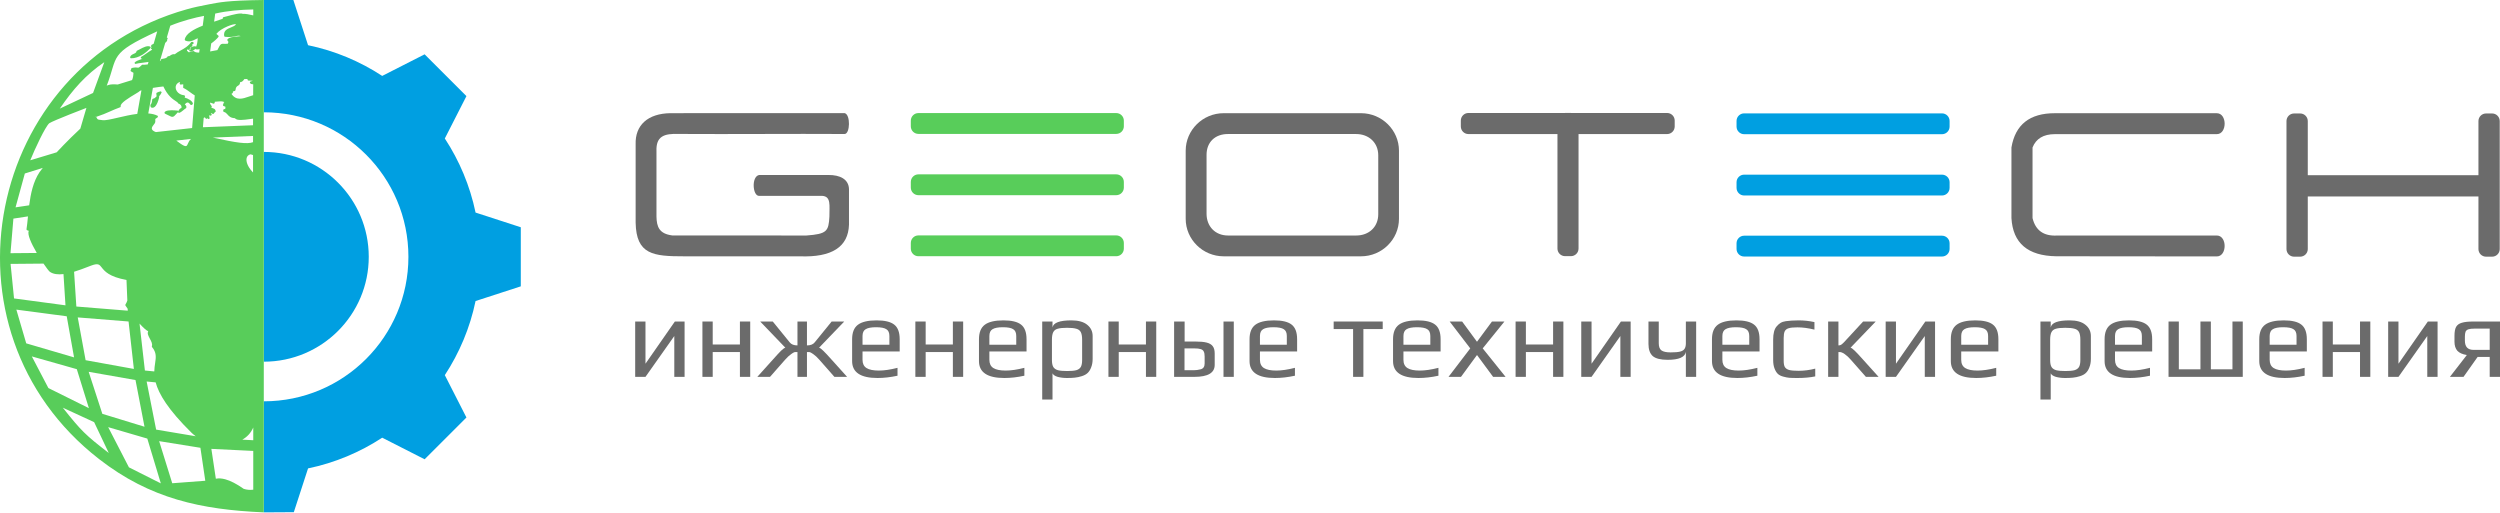 <?xml version="1.0" encoding="UTF-8"?> <svg xmlns="http://www.w3.org/2000/svg" width="1350" height="277" viewBox="0 0 1350 277" fill="none"><path fill-rule="evenodd" clip-rule="evenodd" d="M142.445 82.035C173.751 82.035 199.128 107.393 199.128 138.674C199.128 169.954 173.751 195.312 142.445 195.312V82.035ZM240.203 202.568L251.872 225.451L229.293 248.011L206.392 236.354C194.398 244.211 180.867 249.923 166.348 252.939L158.663 276.577L142.445 276.676V216.71C185.581 216.71 220.543 181.774 220.543 138.674C220.543 95.573 185.581 60.638 142.445 60.638V0H158.412L166.348 24.408C180.867 27.424 194.398 33.136 206.392 40.993L229.293 29.336L251.872 51.896L240.203 74.78C248.066 86.764 253.784 100.283 256.804 114.788L281.231 122.721V154.626L256.804 162.559C253.784 177.067 248.066 190.582 240.203 202.568Z" fill="#009FE1"></path><path fill-rule="evenodd" clip-rule="evenodd" d="M109.989 63.681L109.577 68.708L136.636 67.63L136.652 64.071C136.18 64.134 135.704 64.2 135.231 64.266C131.532 64.78 127.945 65.278 126.834 63.822C124.479 63.71 123.631 62.737 122.834 61.81C122.312 61.21 121.807 60.628 120.822 60.419L120.517 60.011L120.574 59.295L120.929 58.941L121.621 58.885L121.701 58.152L121.782 57.728C121.598 57.548 121.372 57.472 121.093 57.384L120.553 57.19L120.372 56.629C120.596 56.269 120.648 56.031 120.681 55.857C120.751 55.524 120.791 55.319 121.161 55.097C119.861 54.584 118.756 54.696 117.49 54.822L115.997 54.94L115.885 55.714L115.383 56.025L113.483 55.394C113.342 56 113.586 56.323 113.929 56.772L114.383 57.403L114.246 57.948C114.143 58.004 114.051 58.031 113.963 58.041C114.393 58.25 114.737 58.38 115.016 58.484C115.935 58.831 116.283 58.962 116.502 60.216L116.03 60.656C115.931 60.632 115.97 60.498 115.952 60.555C115.883 60.764 115.769 61.104 115.275 61.522L114.749 61.495C114.362 61.09 114.244 61.064 113.762 61.073L113.884 61.197C114.064 61.355 114.234 61.511 114.352 61.953L113.988 62.437C113.307 62.453 113.199 62.395 112.922 62.244L112.872 62.217L113.242 63.946L112.622 64.324L111.965 63.79L111.907 64.024L111.254 64.196C110.997 63.925 110.879 63.745 110.767 63.569L110.614 63.346L110.391 63.453C110.306 63.514 110.203 63.59 109.989 63.681ZM136.708 51.41L136.734 45.525L136.717 45.523C135.97 45.473 135.216 45.416 134.887 44.579L135.138 44.07L135.457 43.977C135.825 43.87 136.216 43.757 136.541 43.608C136.179 43.567 135.759 43.557 135.335 43.55C134.866 43.542 134.385 43.53 133.943 43.482L133.606 43.037L133.705 42.656L131.926 42.69C131.646 43.137 131.365 43.538 130.99 43.849C130.628 44.15 130.195 44.352 129.629 44.413C129.616 45.618 129.08 45.945 128.467 46.31C127.923 46.636 127.291 47.015 127.161 48.733L126.855 49.081C125.779 49.306 125.772 49.424 125.779 49.548C125.803 49.902 125.828 50.294 124.978 50.697C127.583 54.534 131.087 53.315 134.409 52.156C135.187 51.884 135.956 51.616 136.708 51.41ZM85.674 52.035L85.715 51.85L85.765 51.97L85.674 52.035ZM90.074 20.274C90.213 20.328 90.347 20.396 90.475 20.478L90.531 21.082L90.19 21.405C90.41 21.808 90.186 22.109 90.074 22.226C89.928 22.561 89.624 22.852 89.24 23.109L86.324 33.028C86.655 32.837 86.858 32.656 86.871 32.501L86.854 32.428L87.137 31.876L87.721 31.779C88.871 31.596 90.208 31.383 90.552 30.404L91.219 30.296C91.304 30.404 91.562 30.234 91.899 30.009C92.517 29.597 93.309 29.075 94.377 29.293C95.308 28.5 96.42 27.881 97.587 27.237C99.555 26.149 101.689 24.961 103.204 22.76L103.531 22.593L103.716 22.599C103.863 22.601 103.939 22.604 104.046 22.637L104.539 22.914L104.521 23.58C104.084 23.817 103.852 23.957 103.8 24.065C103.763 24.14 103.819 24.319 103.941 24.648L103.655 25.16C102.619 25.363 102.571 25.855 102.544 26.174C102.53 26.344 102.513 26.489 102.439 26.629C102.252 26.975 101.931 27.053 101.101 26.665L100.928 27.37L101.089 27.49C101.283 27.637 101.571 27.855 101.971 28.271L104.351 27.534L104.775 27.678C105.15 28.199 106.198 28.398 107.553 28.408L107.799 26.549C107.058 26.7 106.349 26.738 105.701 26.631L105.551 26.276C105.266 26.611 104.885 26.946 104.471 27.209C103.751 27.668 102.908 27.933 102.252 27.654L102.215 26.963C102.424 26.847 102.709 26.791 102.999 26.764C102.869 26.586 102.797 26.383 102.797 25.936L103.045 25.578L103.299 25.479C104.055 25.174 105.229 24.708 105.851 25.185L105.872 25.27C106.153 24.661 106.35 23.966 106.487 23.25C106.653 22.382 106.739 21.478 106.783 20.648C106.363 20.809 105.93 21.031 105.487 21.254C103.912 22.057 102.211 22.918 99.967 21.852L99.75 21.453C100.172 18.238 104.623 15.777 109.476 13.864L110.175 8.575C105.442 9.439 98.442 11.239 91.951 13.89L90.074 20.274ZM80.194 33.449C79.313 33.588 78.328 33.713 77.362 33.836C75.547 34.066 73.787 34.291 73.028 34.525L72.591 33.952C73.142 33.08 74.673 32.538 75.96 32.081L76.853 31.755L76.778 31.712C76.656 31.7 76.474 31.683 76.077 31.501L76.05 30.814C77.371 30.071 78.246 29.442 79.113 28.822C79.961 28.216 80.81 27.608 82.058 26.895L82.14 26.602C81.974 26.553 81.825 26.52 81.731 26.5L81.611 26.471L81.518 25.759L82.004 25.493L81.545 25.184C81.634 24.838 81.646 24.909 81.624 24.592L81.876 24.206C82.254 24.064 82.622 23.856 82.988 23.623L84.894 16.916C58.447 29.09 63.919 30.099 57.635 46.284C57.837 46.164 58.035 46.068 58.23 45.997C59.877 45.402 61.734 45.492 63.563 45.637L71.313 43.243C71.737 42.296 72.004 41.021 72.066 39.308L70.654 38.494L70.489 38.022C70.646 37.623 70.724 37.532 70.774 37.48C70.785 37.466 70.758 37.497 70.875 37.01L71.161 36.723C72.962 36.3 73.767 36.429 74.295 36.512C74.856 36.603 75.007 36.625 76.654 35.024L77.033 34.931C77.383 35.036 78.473 34.971 79.815 34.782L80.194 33.449ZM76.909 29.562C75.067 30.694 72.918 31.524 70.615 31.482L70.242 31.037C70.424 29.88 71.349 29.463 72.246 29.063C72.953 28.748 73.649 28.434 73.697 27.718L73.945 27.386C74.33 27.239 74.876 26.945 75.479 26.619C77.337 25.615 79.777 24.303 81.291 25.292L81.359 25.882C80.264 27.028 78.73 28.444 76.909 29.562ZM91.198 62.395C90.662 62.118 89.966 61.758 89.037 61.344L88.811 60.955L88.82 60.876C88.926 60.179 89.781 59.819 90.901 59.664C91.884 59.526 93.101 59.526 94.125 59.574C94.955 59.612 95.674 59.686 96.037 59.74L96.201 60.204C96.356 59.657 96.586 59.399 96.926 59.022L97.269 58.629L97.536 58.498C97.718 58.489 97.854 58.409 97.934 58.295C98.012 58.182 98.058 58.024 98.058 57.852C98.058 57.654 98.008 57.426 97.906 57.2C97.666 56.679 97.143 56.159 96.311 55.894L96.046 55.572C96.017 55.319 95.592 55.04 94.933 54.617C93.355 53.597 90.619 51.834 88.21 46.689C87.119 46.788 84.882 47.081 82.565 47.461L80.068 61.262C81.995 61.4 83.755 61.8 85.221 62.578L85.266 63.231L83.847 64.258L83.859 64.684C83.906 66.016 83.912 66.27 82.951 67.398C81.706 68.861 81.773 69.801 82.546 70.459C82.936 70.792 83.492 71.075 84.149 71.325L103.737 69.145L105.168 51.511C104.287 50.996 103.464 50.391 102.639 49.783C101.494 48.942 100.336 48.09 99.036 47.496L98.845 46.99C99.036 46.56 99.003 46.424 98.974 46.303C98.926 46.109 98.879 45.921 98.998 45.575C98.731 45.513 98.533 45.55 98.305 45.593C98.069 45.639 97.794 45.689 97.409 45.683L97.03 45.294C97.034 44.915 97.128 44.571 97.248 44.236C96.184 44.575 95.492 45.182 95.139 45.902C94.898 46.401 94.811 46.964 94.869 47.529C94.927 48.102 95.139 48.686 95.484 49.221C96.244 50.391 97.666 51.329 99.611 51.471L99.949 51.972L99.808 52.356C99.766 52.465 99.74 52.527 99.732 52.697C100.638 52.928 101.656 53.378 102.476 53.918C103.324 54.477 103.987 55.16 104.165 55.843L104.073 56.205C103.782 56.54 103.904 56.474 103.511 56.65L103.318 56.697L102.916 56.607L102.683 56.329C102.503 56.099 102.252 55.78 101.954 55.569C101.465 55.222 100.75 55.158 99.781 56.408L100.015 56.615C100.402 56.929 100.709 57.182 100.638 58.134L100.425 58.449C100.017 58.653 99.552 59.044 99.071 59.448C98.322 60.077 97.516 60.756 96.6 61.009L96.118 60.568L96.126 60.532L95.377 61.352C94.354 62.48 93.882 63.004 93.232 63.087C92.688 63.157 92.16 62.89 91.198 62.395ZM76.379 48.752C75.854 48.915 75.511 49.066 75.429 49.193C75.276 49.433 74.412 49.954 73.221 50.662C70.114 52.514 64.598 55.804 65.225 57.372L65 57.877C62.497 58.806 60.84 59.541 59.266 60.243C57.232 61.148 55.312 62.002 51.853 63.145L51.431 63.014L51.378 63.188C51.454 63.154 51.527 63.123 51.598 63.097L52.093 63.324C52.556 64.561 52.946 64.604 53.978 64.709C54.335 64.743 54.759 64.788 55.27 64.875C56.793 65.136 59.962 64.401 63.741 63.523C66.955 62.775 70.606 61.928 74.13 61.494L76.379 48.752ZM113.472 27.791C114.912 27.548 116.215 27.285 117.09 27.109L117.371 27.053C118.429 25.006 118.847 24.205 119.408 23.862C119.816 23.616 120.195 23.634 120.813 23.661C121.315 23.682 122.008 23.715 123.019 23.601C123.425 22.632 123.384 22.58 123.272 22.467C123.117 22.316 122.918 22.113 122.742 21.662L122.802 21.278C123.773 20.107 125.954 19.902 128.003 19.712C128.699 19.648 129.384 19.584 129.984 19.486C128.933 19.137 128.109 19.323 127.058 19.558C125.753 19.849 124.121 20.215 121.397 19.847L121.068 19.528C120.574 16.5 122.643 15.655 124.696 14.821C125.824 14.36 126.952 13.9 127.498 13.056C126.648 12.917 124.766 13.426 122.781 14.273C120.499 15.246 118.125 16.67 117.032 18.079L116.858 18.319L117.988 19.308L118.04 19.832C117.308 20.79 115.82 22.189 114.05 23.471L113.472 27.791ZM115.625 11.699L116.438 11.433C117.964 10.936 119.327 10.489 120.354 10.098L120.244 9.792L120.534 9.307C121.024 9.204 121.784 8.997 122.674 8.755C125.584 7.97 129.864 6.809 131.185 7.501L131.439 7.476C132.4 7.425 134.606 7.758 136.764 8.309L136.765 5.108C129.719 5.251 123.03 5.785 116.208 7.335L115.625 11.699ZM85.02 55.474C84.279 57.213 83.159 58.691 81.593 58.024L81.371 57.763C81.102 56.691 81.224 56.549 81.505 56.226C81.7 56 82.031 55.621 82.23 53.622L82.617 53.274C83.364 53.283 84.012 52.594 84.484 52.09L84.577 51.993L84.403 50.482L84.62 50.089L84.9 49.956C85.478 49.681 85.986 49.433 86.899 49.321L87.303 49.843C87.181 50.155 86.978 50.546 86.746 50.917C86.533 51.26 86.284 51.596 86.044 51.848L85.931 51.742C85.976 52.038 85.984 52.434 85.865 52.896C85.682 53.632 85.397 54.59 85.02 55.474ZM116.556 258.51C118.052 258.201 119.749 258.304 121.645 258.818C124.501 259.595 127.828 261.319 131.613 263.983C133.277 264.506 134.96 264.663 136.651 264.444L136.761 264.429L136.758 243.499L114.136 242.395L116.556 258.51ZM93.008 260.954L110.852 259.604L108.219 241.804L85.941 238.221L93.008 260.954ZM136.64 83.727C135.849 83.426 135.29 83.352 135.146 83.337C134.579 83.507 134.125 83.792 133.797 84.16C133.242 84.786 133.008 85.688 133.109 86.746C133.213 87.855 133.681 89.136 134.511 90.463C135.062 91.343 135.771 92.242 136.638 93.128L136.64 83.727ZM136.757 230.841C135.436 233.921 133.366 235.993 130.836 237.417L136.757 237.72V230.841ZM105.688 235.576L105.365 235.321C104.684 234.787 104.001 234.245 103.471 233.724C90.592 221.065 85.702 212.629 84.055 206.481L79.186 206.014L84.31 231.985L105.688 235.576ZM83.317 200.571C83.349 198.924 83.564 197.467 83.763 196.121C84.231 192.942 84.608 190.398 82.054 187.352L81.992 186.96C82.47 185.783 81.675 184.292 80.93 182.898C80.129 181.397 79.38 179.991 80.044 178.895C78.935 178.4 77.306 176.879 75.586 174.989L75.353 174.73L78.242 200.076L83.317 200.571ZM68.942 166.743C68.39 165.975 67.959 165.343 67.701 164.922L67.706 164.513C68.153 163.811 68.499 163.065 68.761 162.287L68.306 151.178C58.848 149.467 56.422 146.368 54.864 144.372C53.666 142.839 53.03 142.029 49.342 143.375L47.154 144.207C45.106 144.999 42.601 145.967 40.002 146.744L41.225 165.521L68.985 167.766L68.942 166.743ZM34.281 148.003C31.465 148.337 28.863 148.107 26.971 146.812L26.88 146.744C26.342 146.301 25.041 144.611 23.502 142.348L5.711 142.507L7.582 161.154L35.355 164.877L34.281 148.003ZM19.867 136.599L19.731 136.365C16.945 131.575 14.646 126.564 15.528 124.751C15.296 124.402 15.043 124.46 14.575 124.335L14.294 123.903C14.61 121.932 14.838 119.616 15.078 117.135L15.106 116.849L7.234 118.051L5.663 136.725L19.867 136.599ZM15.756 110.869C16.557 104.623 17.944 98.059 21.346 92.967C21.731 92.392 22.335 91.604 23.111 90.656L13.41 93.689L8.396 111.973L15.756 110.869ZM30.585 82.258C33.05 79.626 35.749 76.843 38.385 74.238C40.101 72.541 41.793 70.917 43.381 69.457L46.662 58.258C46.662 58.258 28.794 65.098 26.592 66.562C24.404 68.474 18.825 80.429 16.343 86.561L30.585 82.258ZM95.204 75.918C99.209 79.014 100.353 79.291 100.928 78.579C101.122 78.34 101.288 77.968 101.472 77.556C101.827 76.757 102.253 75.802 103.149 75.014L95.204 75.918ZM114.943 74.297C127.799 77.143 133.435 77.946 136.641 76.778L136.642 73.415L114.943 74.297ZM113.064 2.291C118.237 1.355 122.128 0.254 142.446 0V12.47V12.684V13.762V41.996V44.555V45.345V52.02V63.407V71.144V85.164V97.609V222.483V262.962V274.701V276.676C108.646 275.215 81.098 269.343 53.509 247.911C-36.66 177.862 -7.525 35.516 100.87 5.025C104.887 3.897 107.389 3.401 113.064 2.291ZM50.251 50.194L56.328 33.558C46.349 40.339 39.408 48.226 32.278 58.655L50.251 50.194ZM69.422 173.604L41.98 171.403L46.23 194.507L72.287 199.223L69.422 173.604ZM36.03 170.794L8.83 167.197L14.165 185.412L39.987 192.983L36.03 170.794ZM73.171 205.224L47.881 200.774L55.258 223.466L78.033 230.439L73.171 205.224ZM41.474 199.352L17.185 192.464L26.125 209.543L48.001 220.403L41.474 199.352ZM79.546 236.834L58.416 230.662L69.611 252.351L86.843 261.025L79.546 236.834ZM50.836 227.963L33.921 220.153C43.824 232.635 46.103 234.891 58.739 244.614L50.836 227.963Z" fill="#58CD5A"></path><path fill-rule="evenodd" clip-rule="evenodd" d="M495.93 61.059H602.784C605.038 61.059 606.878 62.899 606.878 65.153V68.212C606.878 70.467 605.038 72.308 602.784 72.308H495.93C493.677 72.308 491.836 70.467 491.836 68.212V65.153C491.836 62.899 493.677 61.059 495.93 61.059ZM495.93 94.151H602.784C605.038 94.151 606.878 95.992 606.878 98.247V101.306C606.878 103.56 605.038 105.4 602.784 105.4H495.93C493.677 105.4 491.836 103.56 491.836 101.306V98.247C491.836 95.992 493.677 94.151 495.93 94.151ZM495.93 127.115H602.784C605.038 127.115 606.878 128.956 606.878 131.209V134.269C606.878 136.522 605.038 138.364 602.784 138.364H495.93C493.677 138.364 491.836 136.522 491.836 134.269V131.209C491.836 128.956 493.677 127.115 495.93 127.115Z" fill="#58CD5A"></path><path fill-rule="evenodd" clip-rule="evenodd" d="M660.782 61.124H734.935C746.215 61.124 755.444 70.234 755.444 81.368V118.164C755.444 129.298 746.215 138.408 734.935 138.408H660.782C649.502 138.408 640.273 129.298 640.273 118.164V81.368C640.273 70.234 649.502 61.124 660.782 61.124ZM663.037 72.375H732.275C739.181 72.375 744.256 77.047 744.256 83.864V115.698C744.256 122.514 739.265 127.174 732.36 127.174H663.121C656.217 127.174 651.539 122.245 651.539 115.429V83.594C651.539 76.777 656.131 72.375 663.037 72.375Z" fill="#6B6B6B"></path><path fill-rule="evenodd" clip-rule="evenodd" d="M792.946 61.01H844.843C844.936 61.004 845.029 61 845.124 61H848.313C848.407 61 848.501 61.004 848.594 61.01H900.24C902.494 61.01 904.338 62.854 904.338 65.108V68.297C904.338 70.551 902.494 72.395 900.24 72.395H852.411V134.227C852.411 136.481 850.567 138.325 848.313 138.325H845.124C842.87 138.325 841.026 136.481 841.026 134.227V72.395H792.946C790.692 72.395 788.848 70.551 788.848 68.297V65.108C788.848 62.854 790.692 61.01 792.946 61.01Z" fill="#6B6B6B"></path><path fill-rule="evenodd" clip-rule="evenodd" d="M941.833 61.22H1048.69C1050.94 61.22 1052.78 63.06 1052.78 65.314V68.375C1052.78 70.629 1050.94 72.469 1048.69 72.469H941.833C939.575 72.469 937.734 70.629 937.734 68.375V65.314C937.734 63.06 939.575 61.22 941.833 61.22ZM941.833 94.312H1048.69C1050.94 94.312 1052.78 96.153 1052.78 98.408V101.467C1052.78 103.721 1050.94 105.561 1048.69 105.561H941.833C939.575 105.561 937.734 103.721 937.734 101.467V98.408C937.734 96.153 939.575 94.312 941.833 94.312ZM941.833 127.276H1048.69C1050.94 127.276 1052.78 129.117 1052.78 131.371V134.43C1052.78 136.685 1050.94 138.525 1048.69 138.525H941.833C939.575 138.525 937.734 136.685 937.734 134.43V131.371C937.734 129.117 939.575 127.276 941.833 127.276Z" fill="#009FE1"></path><path fill-rule="evenodd" clip-rule="evenodd" d="M1197.05 72.438H1109.61C1103.47 72.458 1099.46 74.861 1097.57 79.647V117.77C1099.18 124.403 1103.55 127.544 1110.69 127.196C1110.84 127.177 1110.99 127.169 1111.15 127.169H1197.05C1202.72 127.169 1202.72 138.472 1197.05 138.472L1110.31 138.383C1094.99 138.146 1086.95 131.275 1086.18 117.77V79.647C1088.25 67.285 1096.06 61.114 1109.61 61.135H1197.05C1202.73 61.135 1202.73 72.438 1197.05 72.438Z" fill="#6B6B6B"></path><path fill-rule="evenodd" clip-rule="evenodd" d="M1238.8 61.273H1242.1C1244.35 61.273 1246.2 63.117 1246.2 65.371V94.603H1338.36V65.371C1338.36 63.117 1340.2 61.273 1342.46 61.273H1345.76C1348.01 61.273 1349.85 63.117 1349.85 65.371V94.603V106.097V134.506C1349.85 136.76 1348.01 138.604 1345.76 138.604H1342.46C1340.2 138.604 1338.36 136.76 1338.36 134.506V106.097H1246.2V134.506C1246.2 136.76 1244.35 138.604 1242.1 138.604H1238.8C1236.55 138.604 1234.7 136.76 1234.7 134.506V106.097V94.603V65.371C1234.7 63.117 1236.55 61.273 1238.8 61.273Z" fill="#6B6B6B"></path><path fill-rule="evenodd" clip-rule="evenodd" d="M366.727 72.331C395.823 72.512 426.973 72.181 456.069 72.361C459.051 72.417 459.401 61.832 456.081 61.075C426.082 61.075 392.186 61.113 362.186 61.113C349.707 61.244 342.895 67.698 343.243 77.959C343.243 92.055 343.243 106.151 343.243 120.248C343.582 137.516 352.754 138.42 369.538 138.41C390.321 138.41 411.104 138.41 431.887 138.41C449.207 139.066 458.063 133.373 458.453 121.332C458.453 114.916 458.453 108.501 458.453 102.085C458.273 96.724 453.518 94.431 447.339 94.495C434.869 94.495 422.399 94.495 409.929 94.495C405.66 95.299 406.377 105.853 409.902 105.772C421.197 105.772 432.682 105.76 443.977 105.76C448.889 106.093 447.843 110.861 447.881 116.995C447.435 124.912 446.522 126.352 435.47 127.177C412.428 127.177 386.1 127.143 363.058 127.143C356.099 126.252 354.583 122.666 354.493 116.849V81.608C354.215 73.702 358.384 71.991 366.727 72.331Z" fill="#6B6B6B"></path><path d="M1350 173.618V203.505H1344.44V192.76H1337.9L1330.3 203.505H1322.95L1332.09 191.711C1329.75 191.34 1328.04 190.578 1326.97 189.426C1325.94 188.232 1325.42 186.606 1325.42 184.548V181.337C1325.42 179.196 1325.71 177.591 1326.29 176.52C1326.91 175.45 1327.93 174.709 1329.37 174.297C1330.82 173.845 1332.96 173.618 1335.8 173.618H1350ZM1344.44 177.447H1336.35C1334.83 177.447 1333.7 177.57 1332.96 177.817C1332.22 178.064 1331.7 178.496 1331.41 179.114C1331.17 179.731 1331.04 180.637 1331.04 181.831V183.93C1331.04 185.536 1331.41 186.771 1332.15 187.635C1332.94 188.5 1334.11 188.932 1335.67 188.932H1344.44V177.447Z" fill="#6B6B6B"></path><path d="M1316.29 173.618V203.505H1310.73V181.46L1295.17 203.505H1289.61V173.618H1295.17V196.403L1311.04 173.618H1316.29Z" fill="#6B6B6B"></path><path d="M1254.16 173.618H1259.72V186.03H1274.41V173.618H1279.97V203.505H1274.41V190.105H1259.72V203.505H1254.16V173.618Z" fill="#6B6B6B"></path><path d="M1233.71 204.121C1224.57 204.121 1220 201.075 1220 194.983V183.189C1220 179.566 1221.03 176.973 1223.09 175.408C1225.19 173.803 1228.56 173 1233.21 173C1237.62 173 1240.79 173.762 1242.72 175.285C1244.7 176.808 1245.69 179.442 1245.69 183.189V189.796H1225.62V194.303C1225.62 196.362 1226.34 197.844 1227.78 198.749C1229.22 199.655 1231.44 200.108 1234.45 200.108C1237.29 200.108 1240.64 199.614 1244.51 198.626V202.886C1240.73 203.71 1237.12 204.121 1233.71 204.121ZM1240.13 186.152V181.46C1240.13 179.648 1239.57 178.413 1238.46 177.755C1237.39 177.055 1235.54 176.705 1232.91 176.705C1230.35 176.705 1228.5 177.055 1227.35 177.755C1226.2 178.413 1225.62 179.648 1225.62 181.46V186.152H1240.13Z" fill="#6B6B6B"></path><path d="M1171.01 173.618H1176.57V199.429H1188.24V173.618H1193.86V199.429H1205.53V173.618H1211.09V203.505H1171.01V173.618Z" fill="#6B6B6B"></path><path d="M1150.19 204.121C1141.05 204.121 1136.48 201.075 1136.48 194.983V183.189C1136.48 179.566 1137.51 176.973 1139.57 175.408C1141.67 173.803 1145.05 173 1149.7 173C1154.1 173 1157.27 173.762 1159.21 175.285C1161.18 176.808 1162.17 179.442 1162.17 183.189V189.796H1142.1V194.303C1142.1 196.362 1142.82 197.844 1144.26 198.749C1145.71 199.655 1147.93 200.108 1150.93 200.108C1153.77 200.108 1157.13 199.614 1161 198.626V202.886C1157.21 203.71 1153.61 204.121 1150.19 204.121ZM1156.61 186.152V181.46C1156.61 179.648 1156.06 178.413 1154.95 177.755C1153.88 177.055 1152.02 176.705 1149.39 176.705C1146.84 176.705 1144.99 177.055 1143.83 177.755C1142.68 178.413 1142.1 179.648 1142.1 181.46V186.152H1156.61Z" fill="#6B6B6B"></path><path d="M1101.84 173.617H1107.39V176.828C1107.85 174.276 1111.24 173 1117.58 173C1121.37 173 1124.23 173.803 1126.16 175.408C1128.1 176.973 1129.07 178.99 1129.07 181.46V193.748C1129.07 195.518 1128.8 197.061 1128.26 198.379C1127.77 199.696 1127.11 200.725 1126.29 201.466C1125.55 202.166 1124.52 202.722 1123.2 203.133C1121.92 203.545 1120.65 203.813 1119.37 203.936C1118.22 204.06 1116.82 204.121 1115.17 204.121C1113.36 204.121 1111.7 203.916 1110.17 203.504C1108.69 203.051 1107.76 202.413 1107.39 201.59V215.73H1101.84V173.617ZM1115.3 200.355C1117.44 200.355 1119.06 200.211 1120.18 199.922C1121.33 199.593 1122.15 199.017 1122.65 198.193C1123.14 197.37 1123.39 196.115 1123.39 194.427V183.436C1123.39 181.583 1123.14 180.204 1122.65 179.298C1122.15 178.393 1121.33 177.796 1120.18 177.508C1119.06 177.178 1117.42 177.014 1115.24 177.014C1113.05 177.014 1111.39 177.178 1110.23 177.508C1109.12 177.796 1108.32 178.393 1107.83 179.298C1107.33 180.204 1107.08 181.583 1107.08 183.436V194.427C1107.08 196.073 1107.33 197.329 1107.83 198.193C1108.36 199.017 1109.2 199.593 1110.36 199.922C1111.51 200.211 1113.16 200.355 1115.3 200.355Z" fill="#6B6B6B"></path><path d="M1067.15 204.121C1058.01 204.121 1053.45 201.075 1053.45 194.983V183.189C1053.45 179.566 1054.47 176.973 1056.53 175.408C1058.63 173.803 1062.01 173 1066.66 173C1071.06 173 1074.23 173.762 1076.17 175.285C1078.14 176.808 1079.13 179.442 1079.13 183.189V189.796H1059.06V194.303C1059.06 196.362 1059.78 197.844 1061.23 198.749C1062.67 199.655 1064.89 200.108 1067.89 200.108C1070.73 200.108 1074.09 199.614 1077.96 198.626V202.886C1074.17 203.71 1070.57 204.121 1067.15 204.121ZM1073.58 186.152V181.46C1073.58 179.648 1073.02 178.413 1071.91 177.755C1070.84 177.055 1068.99 176.705 1066.35 176.705C1063.8 176.705 1061.95 177.055 1060.79 177.755C1059.64 178.413 1059.06 179.648 1059.06 181.46V186.152H1073.58Z" fill="#6B6B6B"></path><path d="M1044.93 173.618V203.505H1039.38V181.46L1023.82 203.505H1018.26V173.618H1023.82V196.403L1039.68 173.618H1044.93Z" fill="#6B6B6B"></path><path d="M987.199 173.618H992.757V186.524C993.374 186.524 993.868 186.4 994.239 186.153C994.65 185.865 995.144 185.433 995.721 184.856L1006.09 173.618H1012.89L999.302 187.759C999.837 187.882 1000.6 188.438 1001.59 189.426C1002.62 190.414 1004.12 192.019 1006.09 194.242L1014.43 203.505H1007.58L999.425 194.242C998.314 192.966 997.223 191.958 996.153 191.217C995.329 190.681 994.753 190.373 994.424 190.29C994.094 190.167 993.765 190.105 993.436 190.105C993.107 190.105 992.88 190.105 992.757 190.105V203.505H987.199V173.618Z" fill="#6B6B6B"></path><path d="M970.66 204.121C968.602 204.121 967.099 204.08 966.153 203.998C965.247 203.916 964.197 203.71 963.003 203.38C961.727 203.051 960.739 202.557 960.04 201.898C959.34 201.24 958.743 200.272 958.249 198.996C957.755 197.761 957.508 196.218 957.508 194.365V183.374C957.508 180.039 958.146 177.652 959.422 176.211C960.122 175.388 960.822 174.77 961.522 174.358C962.263 173.906 963.209 173.597 964.362 173.432C965.515 173.268 966.544 173.165 967.449 173.123C968.355 173.041 969.631 173 971.278 173C974.118 173 976.959 173.309 979.799 173.926V178.002C976.506 177.178 973.439 176.767 970.599 176.767C968.458 176.767 966.873 176.931 965.844 177.261C964.856 177.549 964.156 178.105 963.744 178.928C963.374 179.71 963.189 180.924 963.189 182.571V194.797C963.189 196.32 963.395 197.453 963.806 198.193C964.259 198.934 965.041 199.47 966.153 199.799C967.305 200.087 968.993 200.231 971.216 200.231C974.221 200.231 977.226 199.84 980.231 199.058V203.257C977.432 203.833 974.242 204.121 970.66 204.121Z" fill="#6B6B6B"></path><path d="M938.173 204.121C929.034 204.121 924.465 201.075 924.465 194.983V183.189C924.465 179.566 925.494 176.973 927.552 175.408C929.652 173.803 933.027 173 937.679 173C942.084 173 945.254 173.762 947.188 175.285C949.164 176.808 950.152 179.442 950.152 183.189V189.796H930.084V194.303C930.084 196.362 930.804 197.844 932.245 198.749C933.686 199.655 935.909 200.108 938.914 200.108C941.755 200.108 945.11 199.614 948.979 198.626V202.886C945.192 203.71 941.59 204.121 938.173 204.121ZM944.595 186.152V181.46C944.595 179.648 944.039 178.413 942.928 177.755C941.857 177.055 940.005 176.705 937.37 176.705C934.818 176.705 932.966 177.055 931.813 177.755C930.66 178.413 930.084 179.648 930.084 181.46V186.152H944.595Z" fill="#6B6B6B"></path><path d="M910.368 190.043C909.832 192.884 906.56 194.304 900.55 194.304C896.721 194.304 894.025 193.625 892.461 192.266C890.937 190.867 890.176 188.685 890.176 185.721V173.618H895.733V185.35C895.733 187.244 896.227 188.541 897.215 189.241C898.203 189.94 899.85 190.29 902.155 190.29C904.419 190.29 906.128 190.146 907.28 189.858C908.474 189.529 909.277 189.014 909.688 188.314C910.141 187.615 910.368 186.627 910.368 185.35V173.618H915.925V203.505H910.368V190.043Z" fill="#6B6B6B"></path><path d="M880.554 173.618V203.505H874.997V181.46L859.436 203.505H853.879V173.618H859.436V196.403L875.306 173.618H880.554Z" fill="#6B6B6B"></path><path d="M818.418 173.618H823.975V186.03H838.672V173.618H844.229V203.505H838.672V190.105H823.975V203.505H818.418V173.618Z" fill="#6B6B6B"></path><path d="M793.931 188.129L782.817 173.618H789.547L797.575 184.548L805.664 173.618H812.394L800.662 188.129L813.012 203.505H806.281L797.575 191.711L788.93 203.505H782.199L793.931 188.129Z" fill="#6B6B6B"></path><path d="M765.95 204.121C756.812 204.121 752.242 201.075 752.242 194.983V183.189C752.242 179.566 753.271 176.973 755.33 175.408C757.429 173.803 760.805 173 765.456 173C769.861 173 773.031 173.762 774.966 175.285C776.942 176.808 777.93 179.442 777.93 183.189V189.796H757.861V194.303C757.861 196.362 758.582 197.844 760.023 198.749C761.463 199.655 763.686 200.108 766.691 200.108C769.532 200.108 772.887 199.614 776.756 198.626V202.886C772.969 203.71 769.367 204.121 765.95 204.121ZM772.372 186.152V181.46C772.372 179.648 771.817 178.413 770.705 177.755C769.635 177.055 767.782 176.705 765.148 176.705C762.595 176.705 760.743 177.055 759.59 177.755C758.438 178.413 757.861 179.648 757.861 181.46V186.152H772.372Z" fill="#6B6B6B"></path><path d="M730.673 177.694H720.176V173.618H746.666V177.694H736.23V203.505H730.673V177.694Z" fill="#6B6B6B"></path><path d="M688.462 204.121C679.323 204.121 674.754 201.075 674.754 194.983V183.189C674.754 179.566 675.783 176.973 677.841 175.408C679.941 173.803 683.316 173 687.968 173C692.373 173 695.543 173.762 697.477 175.285C699.453 176.808 700.441 179.442 700.441 183.189V189.796H680.373V194.303C680.373 196.362 681.093 197.844 682.534 198.749C683.975 199.655 686.198 200.108 689.203 200.108C692.044 200.108 695.399 199.614 699.268 198.626V202.886C695.481 203.71 691.879 204.121 688.462 204.121ZM694.884 186.152V181.46C694.884 179.648 694.328 178.413 693.217 177.755C692.146 177.055 690.294 176.705 687.659 176.705C685.107 176.705 683.255 177.055 682.102 177.755C680.949 178.413 680.373 179.648 680.373 181.46V186.152H694.884Z" fill="#6B6B6B"></path><path d="M634.016 173.618H639.696V184.424H645.501C648.053 184.424 650.07 184.609 651.552 184.98C653.075 185.35 654.187 186.009 654.887 186.956C655.587 187.862 655.936 189.158 655.936 190.846V197.021C655.936 201.343 652.293 203.505 645.007 203.505H634.016V173.618ZM660.691 173.618H666.248V203.505H660.691V173.618ZM644.636 199.923C645.83 199.923 647.065 199.758 648.341 199.429C649.782 199.059 650.503 198.009 650.503 196.28V192.513C650.503 191.319 650.338 190.414 650.009 189.796C649.72 189.179 649.165 188.747 648.341 188.5C647.559 188.253 646.365 188.129 644.76 188.129H639.635V199.923H644.636Z" fill="#6B6B6B"></path><path d="M598.559 173.618H604.116V186.03H618.812V173.618H624.37V203.505H618.812V190.105H604.116V203.505H598.559V173.618Z" fill="#6B6B6B"></path><path d="M562.797 173.617H568.354V176.828C568.807 174.276 572.203 173 578.543 173C582.33 173 585.191 173.803 587.126 175.408C589.061 176.973 590.028 178.99 590.028 181.46V193.748C590.028 195.518 589.761 197.061 589.225 198.379C588.731 199.696 588.073 200.725 587.249 201.466C586.508 202.166 585.479 202.722 584.162 203.133C582.886 203.545 581.61 203.813 580.334 203.936C579.181 204.06 577.781 204.121 576.135 204.121C574.323 204.121 572.656 203.916 571.133 203.504C569.651 203.051 568.725 202.413 568.354 201.59V215.73H562.797V173.617ZM576.258 200.355C578.399 200.355 580.025 200.211 581.136 199.922C582.289 199.593 583.112 199.017 583.606 198.193C584.1 197.37 584.347 196.115 584.347 194.427V183.436C584.347 181.583 584.1 180.204 583.606 179.298C583.112 178.393 582.289 177.796 581.136 177.508C580.025 177.178 578.378 177.014 576.196 177.014C574.015 177.014 572.347 177.178 571.195 177.508C570.083 177.796 569.281 178.393 568.787 179.298C568.293 180.204 568.046 181.583 568.046 183.436V194.427C568.046 196.073 568.293 197.329 568.787 198.193C569.322 199.017 570.166 199.593 571.318 199.922C572.471 200.211 574.117 200.355 576.258 200.355Z" fill="#6B6B6B"></path><path d="M542.353 204.121C533.214 204.121 528.645 201.075 528.645 194.983V183.189C528.645 179.566 529.674 176.973 531.732 175.408C533.831 173.803 537.207 173 541.859 173C546.264 173 549.433 173.762 551.368 175.285C553.344 176.808 554.332 179.442 554.332 183.189V189.796H534.264V194.303C534.264 196.362 534.984 197.844 536.425 198.749C537.866 199.655 540.089 200.108 543.094 200.108C545.934 200.108 549.289 199.614 553.159 198.626V202.886C549.372 203.71 545.77 204.121 542.353 204.121ZM548.775 186.152V181.46C548.775 179.648 548.219 178.413 547.107 177.755C546.037 177.055 544.185 176.705 541.55 176.705C538.998 176.705 537.145 177.055 535.993 177.755C534.84 178.413 534.264 179.648 534.264 181.46V186.152H548.775Z" fill="#6B6B6B"></path><path d="M494.297 173.618H499.854V186.03H514.55V173.618H520.108V203.505H514.55V190.105H499.854V203.505H494.297V173.618Z" fill="#6B6B6B"></path><path d="M473.853 204.121C464.714 204.121 460.145 201.075 460.145 194.983V183.189C460.145 179.566 461.174 176.973 463.232 175.408C465.331 173.803 468.707 173 473.359 173C477.764 173 480.933 173.762 482.868 175.285C484.844 176.808 485.832 179.442 485.832 183.189V189.796H465.764V194.303C465.764 196.362 466.484 197.844 467.925 198.749C469.366 199.655 471.589 200.108 474.594 200.108C477.434 200.108 480.789 199.614 484.659 198.626V202.886C480.872 203.71 477.27 204.121 473.853 204.121ZM480.275 186.152V181.46C480.275 179.648 479.719 178.413 478.607 177.755C477.537 177.055 475.685 176.705 473.05 176.705C470.498 176.705 468.645 177.055 467.493 177.755C466.34 178.413 465.764 179.648 465.764 181.46V186.152H480.275Z" fill="#6B6B6B"></path><path d="M417.293 194.242C419.269 192.019 420.751 190.414 421.739 189.426C422.768 188.438 423.55 187.882 424.085 187.759L410.501 173.618H417.293L426.432 184.856C427.296 185.968 428.696 186.524 430.631 186.524V173.618H435.756V186.524C437.691 186.524 439.09 185.968 439.955 184.856L449.094 173.618H455.886L442.301 187.759C442.837 187.882 443.598 188.438 444.586 189.426C445.615 190.414 447.118 192.019 449.094 194.242L457.43 203.505H450.576L442.425 194.242C441.313 192.966 440.222 191.958 439.152 191.217C438.37 190.681 437.814 190.352 437.485 190.229C437.156 190.105 436.826 190.064 436.497 190.105C436.168 190.105 435.921 190.105 435.756 190.105V203.505H430.631V190.105C430.466 190.105 430.199 190.105 429.828 190.105C429.458 190.064 429.087 190.126 428.717 190.29C428.346 190.455 427.852 190.764 427.235 191.217C426.164 191.958 425.073 192.966 423.962 194.242L415.811 203.505H408.957L417.293 194.242Z" fill="#6B6B6B"></path><path d="M379.305 173.618H384.862V186.03H399.558V173.618H405.116V203.505H399.558V190.105H384.862V203.505H379.305V173.618Z" fill="#6B6B6B"></path><path d="M369.675 173.618V203.505H364.118V181.46L348.557 203.505H343V173.618H348.557V196.403L364.427 173.618H369.675Z" fill="#6B6B6B"></path></svg> 